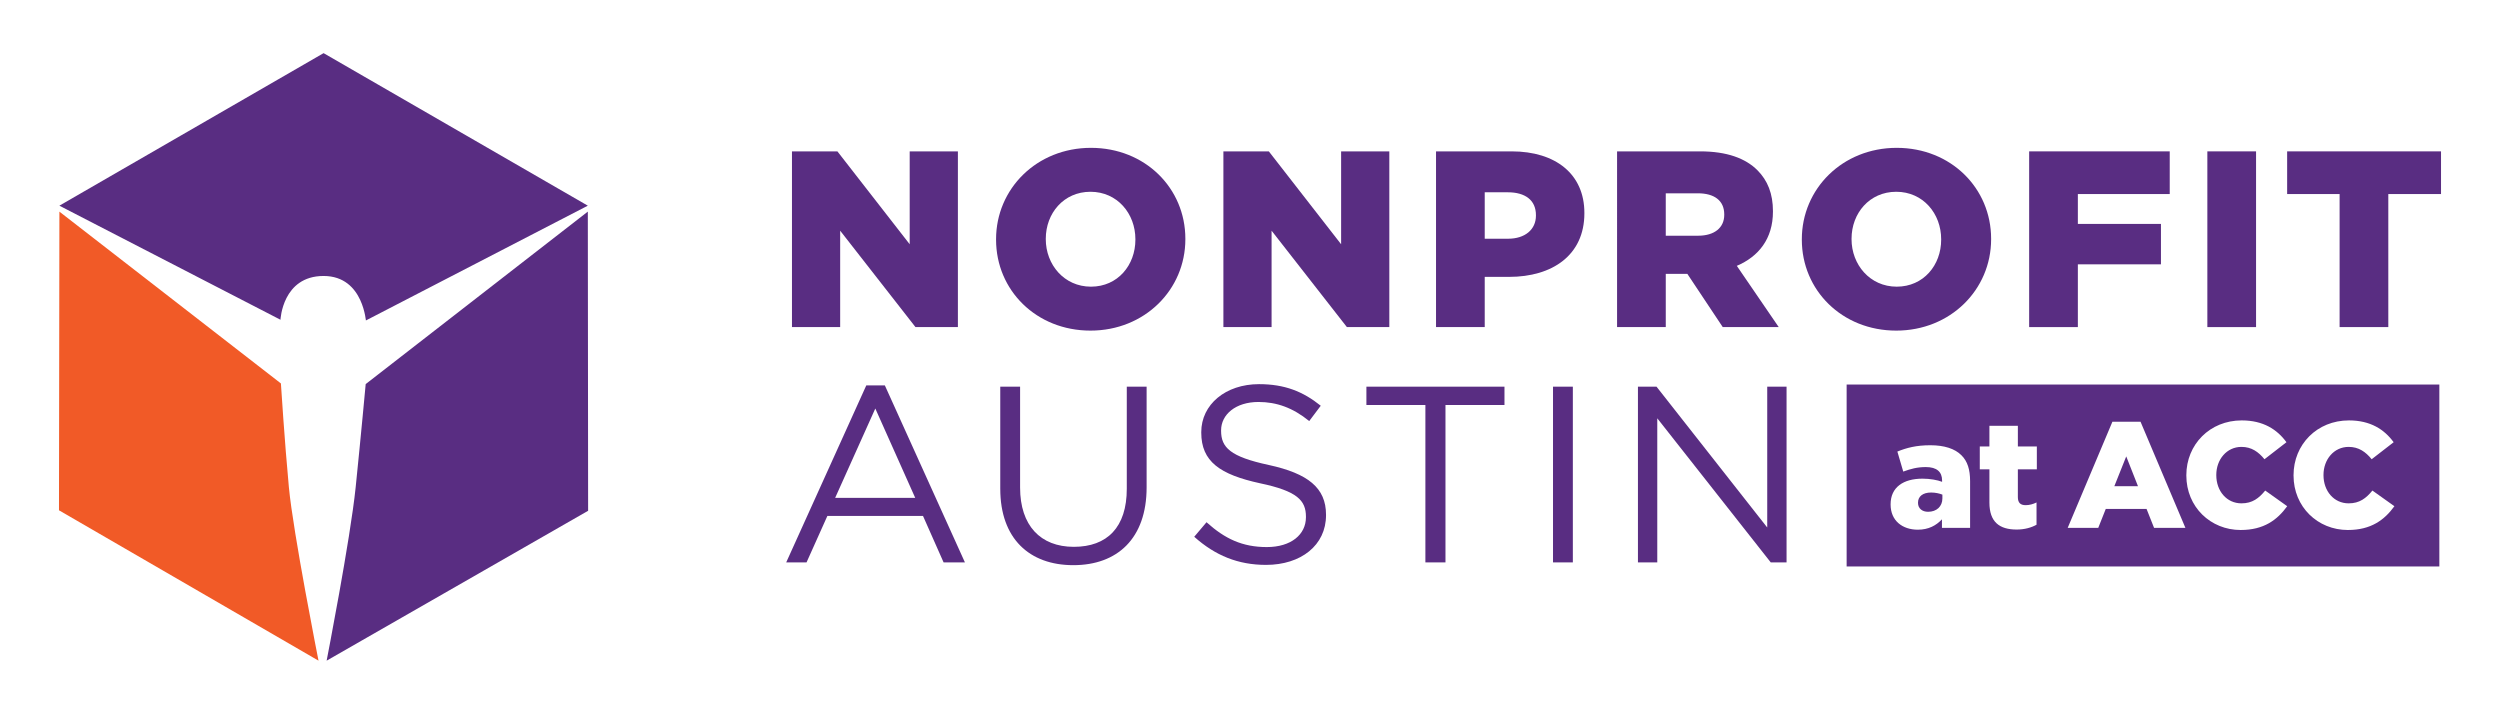 <?xml version="1.0" encoding="UTF-8"?>
<svg id="Layer_7" xmlns="http://www.w3.org/2000/svg" viewBox="0 0 2100 600">
  <defs>
    <style>
      .cls-1 {
        fill: #592d82;
      }

      .cls-2 {
        fill: #f15a27;
      }
    </style>
  </defs>
  <g id="Logo">
    <g id="NONPROFIT">
      <polygon id="N" class="cls-1" points="665.25 127.15 703.41 127.15 764.14 205.17 764.14 127.15 804.63 127.15 804.63 274.76 769 274.76 705.74 193.78 705.74 274.76 665.25 274.76 665.25 127.15"/>
      <path id="O" class="cls-1" d="M953.73,201.37v-.42c0-21.51-15.18-39.86-37.74-39.86s-37.53,18.13-37.53,39.44v.42c0,21.3,15.39,39.85,37.95,39.85s37.32-18.13,37.32-39.43M836.7,201.37v-.42c0-42.39,34.16-76.76,79.71-76.76s79.29,33.95,79.29,76.34v.42c0,42.39-34.16,76.76-79.71,76.76s-79.29-33.95-79.29-76.34"/>
      <polygon id="N-2" data-name="N" class="cls-1" points="1027.65 127.15 1065.81 127.15 1126.54 205.17 1126.54 127.15 1167.03 127.15 1167.03 274.76 1131.39 274.76 1068.13 193.78 1068.13 274.76 1027.65 274.76 1027.65 127.15"/>
      <path id="P" class="cls-1" d="M1266.78,200.53c14.34,0,23.41-7.8,23.41-19.4v-.42c0-12.65-9.07-19.19-23.62-19.19h-19.4v39.01h19.61ZM1206.26,127.15h63.47c37.12,0,61.15,19.19,61.15,51.66v.42c0,35-26.78,53.35-63.26,53.35h-20.45v42.17h-40.91V127.15Z"/>
      <path id="R" class="cls-1" d="M1426.44,198c13.7,0,21.93-6.75,21.93-17.5v-.42c0-11.81-8.65-17.71-22.14-17.71h-26.99v35.64h27.2ZM1358.33,127.15h69.8c22.56,0,38.17,5.91,48.08,15.82,8.65,8.65,13.07,19.82,13.07,34.37v.42c0,22.78-12.02,37.75-30.36,45.55l35.21,51.45h-47.02l-29.73-44.7h-18.13v44.7h-40.91V127.15Z"/>
      <path id="O-2" data-name="O" class="cls-1" d="M1630.58,201.37v-.42c0-21.51-15.18-39.86-37.74-39.86s-37.54,18.13-37.54,39.44v.42c0,21.3,15.39,39.85,37.95,39.85s37.33-18.13,37.33-39.43M1513.54,201.37v-.42c0-42.39,34.16-76.76,79.71-76.76s79.29,33.95,79.29,76.34v.42c0,42.39-34.17,76.76-79.71,76.76s-79.29-33.95-79.29-76.34"/>
      <polygon id="F" class="cls-1" points="1704.49 127.15 1822.57 127.15 1822.57 163 1745.4 163 1745.4 188.09 1815.2 188.09 1815.2 222.04 1745.4 222.04 1745.4 274.76 1704.49 274.76 1704.49 127.15"/>
      <rect id="I" class="cls-1" x="1854.18" y="127.15" width="40.91" height="147.61"/>
      <polygon id="T" class="cls-1" points="1965.27 163 1921.2 163 1921.2 127.15 2050.46 127.15 2050.46 163 2006.18 163 2006.18 274.75 1965.27 274.75 1965.27 163"/>
    </g>
    <g id="AUSTIN">
      <path id="A" class="cls-1" d="M768.79,418.22l-33.53-75.07-33.74,75.07h67.27ZM727.67,323.75h15.61l67.26,148.66h-17.92l-17.29-39.01h-80.34l-17.5,39.01h-17.08l67.27-148.66Z"/>
      <path id="U" class="cls-1" d="M840.22,410.62v-85.82h16.66v84.77c0,31.84,17.08,49.77,45.13,49.77s44.49-16.45,44.49-48.71v-85.82h16.66v84.56c0,43.02-24.67,65.37-61.57,65.37s-61.36-22.35-61.36-64.11"/>
      <path id="S" class="cls-1" d="M1003.15,450.9l10.33-12.23c15.39,13.91,30.16,20.87,50.61,20.87s32.9-10.54,32.9-25.09v-.42c0-13.7-7.38-21.51-38.38-28.04-33.95-7.38-49.55-18.35-49.55-42.6v-.42c0-23.19,20.45-40.28,48.5-40.28,21.51,0,36.91,6.12,51.87,18.14l-9.69,12.86c-13.71-11.17-27.42-16.03-42.6-16.03-19.19,0-31.42,10.54-31.42,23.83v.42c0,13.91,7.59,21.72,40.06,28.68,32.9,7.17,48.08,19.19,48.08,41.75v.42c0,25.3-21.08,41.75-50.39,41.75-23.41,0-42.6-7.8-60.31-23.62"/>
      <polygon id="T-2" data-name="T" class="cls-1" points="1197.33 340.2 1147.78 340.2 1147.78 324.8 1263.76 324.8 1263.76 340.2 1214.2 340.2 1214.2 472.41 1197.33 472.41 1197.33 340.2"/>
      <rect id="I-2" data-name="I" class="cls-1" x="1304.53" y="324.8" width="16.66" height="147.61"/>
      <polygon id="N-3" data-name="N" class="cls-1" points="1375.87 324.8 1391.48 324.8 1484.47 443.1 1484.47 324.8 1500.71 324.8 1500.71 472.41 1487.43 472.41 1392.11 351.37 1392.11 472.41 1375.87 472.41 1375.87 324.8"/>
    </g>
    <g id="_x40__ACC">
      <g>
        <polygon class="cls-1" points="1776.05 408.4 1795.9 408.4 1786.04 383.37 1776.05 408.4"/>
        <path class="cls-1" d="M1611.13,422.19v.25c0,4.68,3.54,7.46,8.47,7.46,7.08,0,12.01-4.43,12.01-11.25v-3.16c-2.53-1.01-5.94-1.77-9.48-1.77-6.95,0-11,3.29-11,8.47Z"/>
        <path class="cls-1" d="M1551.17,323.02v152.79h497.88v-152.79h-497.88ZM1654.89,443.43h-23.65v-7.21c-4.81,5.18-11.26,8.72-20.24,8.72-13.02,0-22.89-7.59-22.89-21.12v-.25c0-14.29,10.75-21.5,26.81-21.5,6.32,0,12.52,1.13,16.44,2.65v-1.13c0-7.21-4.43-11.26-13.66-11.26-7.21,0-12.78,1.52-18.97,3.8l-4.94-16.82c7.72-3.16,15.93-5.31,27.7-5.31s20.61,2.91,26.05,8.35c5.19,5.06,7.34,12.14,7.34,21.75v39.33ZM1710.94,394.24h-15.94v23.27c0,4.8,2.15,6.83,6.58,6.83,3.17,0,6.2-.88,9.11-2.28v18.71c-4.3,2.4-9.99,4.05-16.69,4.05-14.42,0-22.89-6.32-22.89-22.63v-27.95h-8.09v-19.22h8.09v-17.32h23.9v17.32h15.94v19.22ZM1809.43,443.43l-6.32-15.93h-34.27l-6.32,15.93h-25.67l37.56-89.15h23.65l37.69,89.15h-26.31ZM1882.17,445.2c-25.29,0-45.65-19.35-45.65-45.78v-.25c0-25.8,19.73-46.03,46.53-46.03,18.09,0,29.72,7.59,37.56,18.33l-18.46,14.29c-5.06-6.2-10.87-10.37-19.35-10.37-12.39,0-21.12,10.63-21.12,23.52v.25c0,13.28,8.72,23.65,21.12,23.65,9.23,0,14.67-4.3,19.98-10.75l18.47,13.15c-8.35,11.51-19.6,19.98-39.08,19.98ZM1972.22,445.2c-25.29,0-45.65-19.35-45.65-45.78v-.25c0-25.8,19.73-46.03,46.53-46.03,18.09,0,29.72,7.59,37.56,18.33l-18.46,14.29c-5.06-6.2-10.87-10.37-19.35-10.37-12.39,0-21.12,10.63-21.12,23.52v.25c0,13.28,8.72,23.65,21.12,23.65,9.23,0,14.67-4.3,19.98-10.75l18.47,13.15c-8.35,11.51-19.6,19.98-39.08,19.98Z"/>
      </g>
    </g>
  </g>
  <g id="Cube">
    <g id="Btm__x26__Center">
      <path id="Btm_L" class="cls-2" d="M49.88,177.76l186.08,144.33s3.1,48.91,6.7,87.22c3.6,38.3,24.89,145.65,24.89,145.65l-218.01-126.31.35-250.89Z"/>
      <path id="Btm_R" class="cls-1" d="M493.76,177.76l-186.58,144.87s-3.94,43-8.42,86.68c-4.48,43.68-24.39,145.65-24.39,145.65l219.65-125.91-.25-251.29Z"/>
    </g>
    <path class="cls-1" d="M49.88,172.77l185.72,95.82s1.6-36.77,36.21-36.77,35.48,41.19,35.66,37.31l186.29-96.36L271.82,44.64,49.88,172.77Z"/>
  </g>
</svg>
